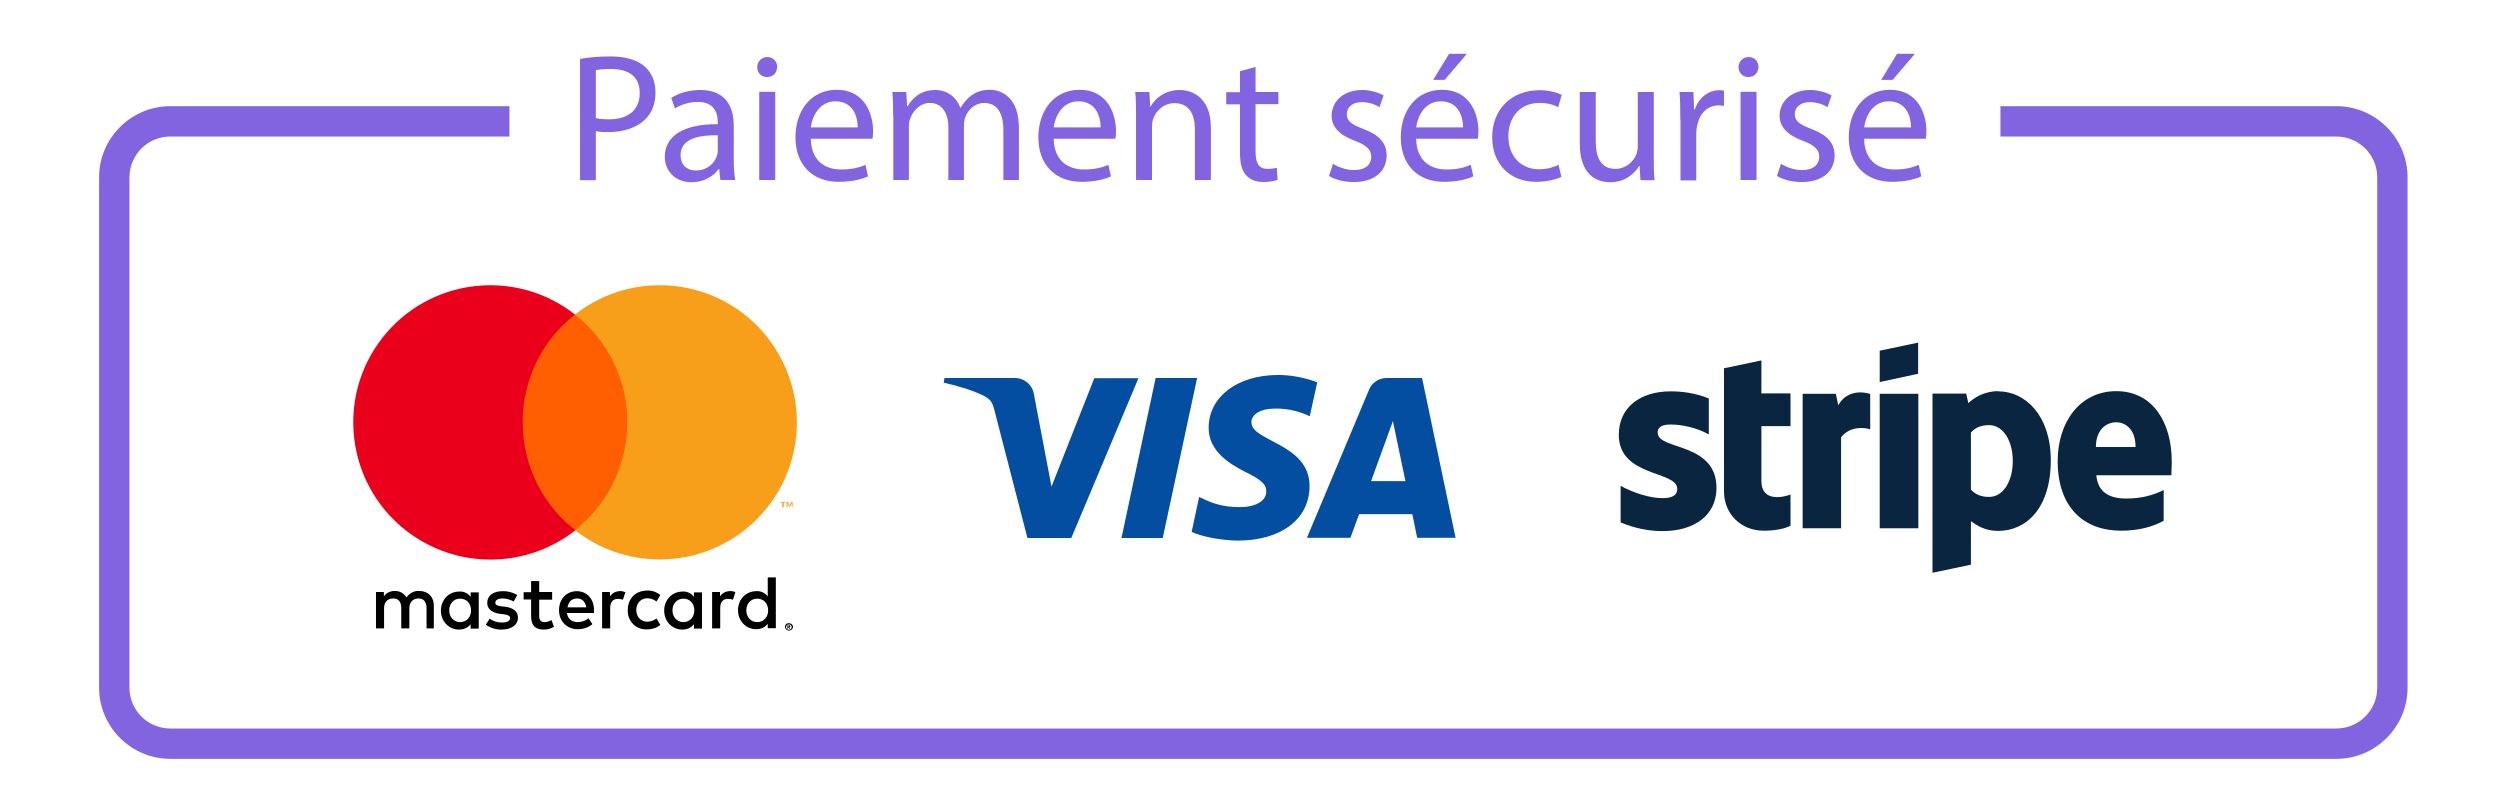 <?xml version="1.0" encoding="UTF-8"?><svg id="Calque_2" xmlns="http://www.w3.org/2000/svg" viewBox="0 0 123.61 40"><defs><style>.cls-1{fill:#8264e1;}.cls-2,.cls-3{fill:#0a2540;}.cls-4{fill:#f79e1b;}.cls-3{fill-rule:evenodd;}.cls-5{fill:#034ea1;}.cls-6{fill:#ff5f00;}.cls-7{fill:#eb001b;}.cls-8{fill:none;}</style></defs><g id="Calque_1-2"><path d="m21.45,31.07v-1.13c0-.42-.27-.72-.72-.72-.25-.02-.49.11-.63.32-.13-.21-.35-.33-.59-.32-.21,0-.41.09-.53.27v-.22h-.39v1.8h.4v-1c0-.31.18-.48.45-.48s.4.17.4.48v1h.4v-1c0-.31.19-.48.45-.48s.4.17.4.48v1h.37s0,0,0,0Zm5.85-1.8h-.64v-.54h-.4v.55h-.37v.36h.37v.82c0,.41.16.67.63.67.18,0,.35-.05.5-.14l-.12-.33c-.11.06-.23.1-.35.1-.19,0-.26-.12-.26-.3v-.81h.64v-.37h0,0Zm3.34-.04c-.19,0-.37.09-.48.26v-.22h-.39v1.8h.4v-1c0-.3.13-.46.39-.46.08,0,.17.02.24.04l.12-.37c-.1-.04-.19-.06-.28-.06Zm-5.06.19c-.23-.13-.48-.2-.73-.19-.46,0-.76.22-.76.58,0,.29.22.48.62.54l.19.02c.22.03.32.08.32.19,0,.14-.14.22-.41.22-.22,0-.42-.06-.6-.19l-.19.3c.23.16.5.24.77.24.51,0,.82-.24.82-.59,0-.32-.24-.49-.63-.54l-.19-.02c-.17-.02-.3-.06-.3-.18s.13-.21.35-.21c.2,0,.4.06.56.15l.17-.31h0Zm10.5-.19c-.19,0-.37.09-.48.26v-.22h-.39v1.8h.4v-1c0-.3.13-.46.39-.46.08,0,.17.02.24.04l.12-.37c-.08-.04-.19-.06-.28-.06Zm-5.04.95c-.02.5.37.93.88.94.03,0,.06,0,.08,0,.24,0,.46-.07.65-.22l-.19-.32c-.13.1-.3.16-.46.16-.31,0-.54-.24-.54-.58s.24-.58.54-.58c.17,0,.33.06.46.16l.19-.32c-.19-.15-.41-.23-.65-.22-.59,0-.96.41-.96.96h0Zm3.67,0v-.89h-.4v.22c-.13-.18-.35-.28-.57-.26-.5,0-.9.4-.9.94s.4.94.9.94c.22,0,.44-.09.57-.27v.22h.4v-.9h0Zm-1.46,0c0-.32.21-.58.54-.58s.54.25.54.58-.22.58-.54.58-.54-.26-.54-.58Zm-4.72-.95c-.53,0-.89.39-.89.94s.39.94.92.94c.27,0,.54-.08.73-.25l-.19-.29c-.15.12-.34.19-.53.19-.25,0-.49-.12-.54-.45h1.34s0-.1,0-.15c0-.54-.35-.93-.85-.93Zm0,.36c.25,0,.41.16.46.44h-.93c.05-.27.2-.44.48-.44Zm9.83.59v-1.63h-.4v.94c-.13-.18-.35-.28-.57-.26-.5,0-.9.4-.9.94s.4.94.9.94c.22,0,.44-.09.57-.27v.22h.4v-.89h0Zm-1.46,0c0-.32.21-.58.54-.58s.54.25.54.58-.22.58-.54.58-.54-.26-.54-.58Zm-13.23,0v-.89h-.4v.22c-.13-.18-.35-.28-.57-.26-.5,0-.9.4-.9.94s.4.94.9.94c.22,0,.44-.09.57-.27v.22h.4v-.9h0Zm-1.46,0c0-.32.21-.58.54-.58s.54.25.54.58-.22.58-.54.58-.54-.26-.54-.58Zm16.8.63s.05,0,.08.02c.04.02.08.05.1.09,0,.02.02.04.02.07s0,.05-.02.07c0,.02-.02.04-.04.06s-.03.03-.06.04-.05.02-.08.02-.05,0-.08-.02c-.02,0-.04-.02-.06-.04s-.03-.03-.04-.06-.02-.04-.02-.07,0-.05.02-.07c0-.02.02-.04.04-.06s.03-.03.06-.04c.03,0,.05,0,.08,0Zm0,.32s.03,0,.05,0,.03-.02.04-.03c0-.02.02-.02.03-.04.02-.03.02-.08,0-.11,0-.02-.02-.03-.03-.04s-.02-.02-.04-.03-.03,0-.05,0-.04,0-.06,0-.03.02-.04.03c-.02.02-.02.02-.03.04-.02.03-.02.08,0,.11,0,.02.02.03.03.04s.02.02.04.03.02,0,.06,0Zm0-.22s.03,0,.05.02c0,0,.02.02.02.04s0,.02-.02.03-.02.02-.04.02l.05.07h-.04l-.05-.06h-.02v.06h-.03v-.17h.08Zm-.05.02v.04h.04s.02,0,.02,0,0-.02,0-.03c0,0-.02,0-.02,0h-.04Z"/><path class="cls-6" d="m25.47,15.55h5.93v10.67h-5.93v-10.67Z"/><path class="cls-7" d="m25.84,20.88c0-2.08.95-4.05,2.59-5.33-2.95-2.31-7.21-1.8-9.52,1.15-2.31,2.95-1.79,7.21,1.15,9.52,2.46,1.93,5.92,1.93,8.39,0-1.65-1.28-2.61-3.25-2.6-5.33h0Z"/><path class="cls-4" d="m39.4,20.88c0,3.75-3.03,6.78-6.78,6.78-1.52,0-2.99-.5-4.19-1.45,2.94-2.32,3.45-6.58,1.14-9.52-.33-.42-.72-.8-1.14-1.14,2.94-2.31,7.21-1.8,9.52,1.14.93,1.2,1.45,2.66,1.45,4.19Zm-.65,4.2v-.22h.08v-.04h-.23v.04h.08v.22h.07Zm.44,0v-.26h-.07l-.08.19-.08-.19h-.07v.26h.05v-.2l.08.17h.05l.08-.17v.2h.03,0Z"/><path class="cls-5" d="m54.11,18.69l-2.12,5.37-.87-4.57c-.07-.46-.47-.8-.94-.8h-3.48l-.04.23c.72.16,1.53.41,2.02.67.3.17.39.3.49.7l1.63,6.31h2.17l3.32-7.9h-2.17Zm3.03,0l-1.69,7.91h2.04l1.7-7.91h-2.05Zm4.73,2.19c0-.29.27-.59.87-.66.7-.07,1.39.06,2.02.36l.37-1.68c-.63-.23-1.28-.36-1.93-.36-2.02,0-3.44,1.08-3.44,2.62,0,1.14,1.02,1.77,1.79,2.16.8.39,1.07.63,1.06.98,0,.52-.63.77-1.22.77-1.03.03-1.63-.27-2.1-.5l-.37,1.73c.48.22,1.36.41,2.27.43,2.15,0,3.56-1.06,3.56-2.7,0-2.1-2.89-2.21-2.87-3.14h0Zm8.44-2.19h-1.75c-.38,0-.73.23-.87.58l-3.07,7.32h2.15l.43-1.17h2.63l.24,1.17h1.9l-1.66-7.91h0Zm-2.52,5.1l1.08-2.97.62,2.97h-1.7Z"/><path class="cls-3" d="m107.38,22.82c0-1.94-.94-3.48-2.74-3.48s-2.9,1.53-2.9,3.46c0,2.29,1.29,3.44,3.14,3.44.9,0,1.59-.21,2.1-.49v-1.52c-.52.26-1.11.42-1.86.42s-1.39-.26-1.47-1.15h3.71c0-.1.02-.49.02-.68Zm-3.75-.72c0-.86.52-1.22,1-1.22s.96.36.96,1.22h-1.96Z"/><path class="cls-3" d="m98.81,19.34c-.74,0-1.22.35-1.49.59l-.1-.47h-1.67v8.86l1.9-.4v-2.15c.28.2.68.48,1.35.48,1.36,0,2.6-1.09,2.6-3.5,0-2.2-1.26-3.4-2.59-3.4Zm-.46,5.23c-.45,0-.71-.16-.9-.36v-2.82c.19-.22.46-.37.9-.37.69,0,1.17.77,1.17,1.77s-.47,1.78-1.17,1.78Z"/><polygon class="cls-3" points="92.94 18.89 94.84 18.48 94.84 16.94 92.94 17.34 92.94 18.89"/><rect class="cls-2" x="92.94" y="19.47" width="1.91" height="6.65"/><path class="cls-3" d="m90.89,20.03l-.12-.56h-1.64v6.65h1.9v-4.5c.45-.58,1.21-.48,1.44-.39v-1.75c-.24-.09-1.13-.26-1.58.56Z"/><path class="cls-3" d="m87.09,17.82l-1.85.39v6.08c0,1.12.84,1.95,1.96,1.95.62,0,1.08-.11,1.33-.25v-1.54c-.24.1-1.44.45-1.44-.68v-2.7h1.44v-1.62h-1.44v-1.65Z"/><path class="cls-3" d="m81.96,21.4c0-.3.24-.41.65-.41.58,0,1.31.17,1.88.49v-1.78c-.63-.25-1.25-.35-1.88-.35-1.54,0-2.57.81-2.57,2.15,0,2.1,2.89,1.76,2.89,2.67,0,.35-.3.46-.73.46-.63,0-1.44-.26-2.07-.61v1.81c.71.3,1.42.43,2.07.43,1.58,0,2.67-.78,2.67-2.14,0-2.26-2.9-1.86-2.9-2.71Z"/><path class="cls-1" d="m28.68,2.91c.38-.06.87-.12,1.5-.12.77,0,1.34.18,1.7.5.33.29.53.73.53,1.27s-.16.98-.47,1.3c-.41.44-1.09.67-1.85.67-.23,0-.45,0-.63-.05v2.43h-.78V2.91Zm.78,2.93c.17.04.39.06.65.06.95,0,1.52-.46,1.52-1.3s-.57-1.19-1.43-1.19c-.34,0-.6.03-.74.06v2.36Z"/><path class="cls-1" d="m35.62,8.91l-.06-.55h-.03c-.24.34-.71.65-1.33.65-.88,0-1.33-.62-1.33-1.25,0-1.05.94-1.63,2.62-1.62v-.09c0-.36-.1-1.01-.99-1.01-.41,0-.83.13-1.13.32l-.18-.52c.36-.23.88-.39,1.43-.39,1.33,0,1.66.91,1.66,1.78v1.63c0,.38.02.75.07,1.04h-.72Zm-.12-2.22c-.86-.02-1.85.13-1.85.98,0,.51.34.76.75.76.57,0,.93-.36,1.05-.73.03-.08.04-.17.04-.25v-.76Z"/><path class="cls-1" d="m38.42,3.32c0,.27-.19.49-.5.49-.28,0-.48-.22-.48-.49s.21-.5.5-.5.49.22.49.5Zm-.88,5.58v-4.36h.79v4.36h-.79Z"/><path class="cls-1" d="m40.09,6.87c.02,1.07.7,1.51,1.49,1.51.57,0,.91-.1,1.21-.23l.13.57c-.28.13-.76.27-1.45.27-1.34,0-2.14-.88-2.14-2.2s.77-2.35,2.04-2.35c1.42,0,1.8,1.25,1.8,2.05,0,.16-.02.29-.03.37h-3.06Zm2.32-.57c0-.5-.21-1.29-1.1-1.29-.8,0-1.15.74-1.22,1.29h2.31Z"/><path class="cls-1" d="m44.16,5.73c0-.45,0-.82-.04-1.18h.69l.04.7h.03c.24-.41.65-.8,1.37-.8.59,0,1.04.36,1.23.87h.02c.14-.24.31-.43.49-.57.26-.2.55-.31.96-.31.58,0,1.43.38,1.43,1.89v2.57h-.77v-2.47c0-.84-.31-1.34-.95-1.34-.45,0-.8.33-.94.72-.04.11-.06.25-.06.4v2.69h-.77v-2.61c0-.69-.31-1.2-.91-1.2-.5,0-.85.4-.98.79-.05.12-.06.25-.06.39v2.63h-.77v-3.18Z"/><path class="cls-1" d="m52.1,6.87c.02,1.07.7,1.51,1.49,1.51.57,0,.91-.1,1.21-.23l.13.57c-.28.13-.76.27-1.45.27-1.34,0-2.14-.88-2.14-2.2s.77-2.35,2.04-2.35c1.42,0,1.8,1.25,1.8,2.05,0,.16-.02.29-.03.37h-3.06Zm2.32-.57c0-.5-.21-1.29-1.1-1.29-.8,0-1.15.74-1.22,1.29h2.31Z"/><path class="cls-1" d="m56.17,5.73c0-.45,0-.82-.04-1.18h.7l.04.72h.02c.22-.41.72-.82,1.44-.82.6,0,1.54.36,1.54,1.85v2.6h-.79v-2.51c0-.7-.26-1.29-1.01-1.29-.52,0-.93.37-1.06.81-.04.1-.05.23-.05.37v2.62h-.79v-3.18Z"/><path class="cls-1" d="m62.08,3.3v1.25h1.13v.6h-1.13v2.35c0,.54.15.85.59.85.21,0,.36-.03.46-.05l.04.59c-.15.06-.4.11-.7.11-.37,0-.67-.12-.85-.33-.23-.23-.31-.62-.31-1.13v-2.38h-.68v-.6h.68v-1.04l.77-.21Z"/><path class="cls-1" d="m65.91,8.1c.23.15.65.31,1.04.31.58,0,.85-.29.85-.65s-.23-.58-.81-.8c-.78-.28-1.15-.71-1.15-1.23,0-.7.57-1.28,1.5-1.28.44,0,.83.13,1.07.27l-.2.58c-.17-.11-.49-.25-.89-.25-.47,0-.73.27-.73.59,0,.36.26.52.83.74.76.29,1.14.67,1.14,1.31,0,.77-.59,1.31-1.63,1.31-.48,0-.92-.12-1.22-.3l.2-.6Z"/><path class="cls-1" d="m70.02,6.87c.02,1.07.7,1.51,1.49,1.51.57,0,.91-.1,1.21-.23l.13.57c-.28.13-.76.27-1.45.27-1.34,0-2.14-.88-2.14-2.2s.77-2.35,2.04-2.35c1.42,0,1.8,1.25,1.8,2.05,0,.16-.02.29-.03.37h-3.06Zm2.32-.57c0-.5-.21-1.29-1.1-1.29-.8,0-1.15.74-1.22,1.29h2.31Zm.19-3.64l-1.1,1.29h-.57l.79-1.29h.87Z"/><path class="cls-1" d="m77.2,8.74c-.21.11-.67.25-1.25.25-1.31,0-2.17-.89-2.17-2.22s.92-2.31,2.34-2.31c.47,0,.88.12,1.1.23l-.18.61c-.19-.11-.49-.21-.92-.21-1,0-1.54.74-1.54,1.65,0,1.01.65,1.63,1.51,1.63.45,0,.75-.12.97-.22l.14.59Z"/><path class="cls-1" d="m81.77,7.72c0,.45,0,.85.04,1.19h-.7l-.04-.71h-.02c-.21.35-.67.81-1.44.81-.68,0-1.5-.38-1.5-1.91v-2.55h.79v2.41c0,.83.25,1.39.97,1.39.53,0,.9-.37,1.04-.72.04-.12.07-.26.07-.41v-2.67h.79v3.17Z"/><path class="cls-1" d="m83.08,5.91c0-.51,0-.95-.04-1.36h.69l.03.86h.04c.2-.59.68-.95,1.21-.95.09,0,.15,0,.23.03v.75c-.08-.02-.16-.03-.27-.03-.56,0-.95.42-1.06,1.02-.02.11-.04.23-.04.37v2.32h-.78v-3Z"/><path class="cls-1" d="m86.94,3.32c0,.27-.19.49-.5.49-.28,0-.48-.22-.48-.49s.21-.5.5-.5.49.22.49.5Zm-.88,5.58v-4.36h.79v4.36h-.79Z"/><path class="cls-1" d="m88.06,8.1c.23.15.65.31,1.04.31.58,0,.85-.29.85-.65s-.23-.58-.81-.8c-.78-.28-1.15-.71-1.15-1.23,0-.7.57-1.28,1.5-1.28.44,0,.83.13,1.07.27l-.2.58c-.17-.11-.49-.25-.89-.25-.47,0-.73.27-.73.59,0,.36.26.52.83.74.76.29,1.14.67,1.14,1.31,0,.77-.59,1.31-1.63,1.31-.48,0-.92-.12-1.22-.3l.2-.6Z"/><path class="cls-1" d="m92.17,6.87c.02,1.07.7,1.51,1.49,1.51.57,0,.91-.1,1.21-.23l.13.57c-.28.13-.76.27-1.45.27-1.34,0-2.14-.88-2.14-2.2s.77-2.35,2.04-2.35c1.42,0,1.8,1.25,1.8,2.05,0,.16-.02.29-.03.37h-3.06Zm2.32-.57c0-.5-.21-1.29-1.1-1.29-.8,0-1.15.74-1.22,1.29h2.31Zm.19-3.64l-1.1,1.29h-.57l.79-1.29h.87Z"/><path class="cls-1" d="m115.52,37.52H8.42c-1.94,0-3.52-1.58-3.52-3.52V8.77c0-1.94,1.58-3.52,3.52-3.52h16.77v1.5H8.42c-1.12,0-2.02.91-2.02,2.02v25.23c0,1.12.91,2.02,2.02,2.02h107.1c1.12,0,2.02-.91,2.02-2.02V8.77c0-1.12-.91-2.02-2.02-2.02h-16.61v-1.5h16.61c1.94,0,3.52,1.58,3.52,3.52v25.23c0,1.94-1.58,3.52-3.52,3.52Z"/><rect class="cls-8" width="123.61" height="40"/></g></svg>